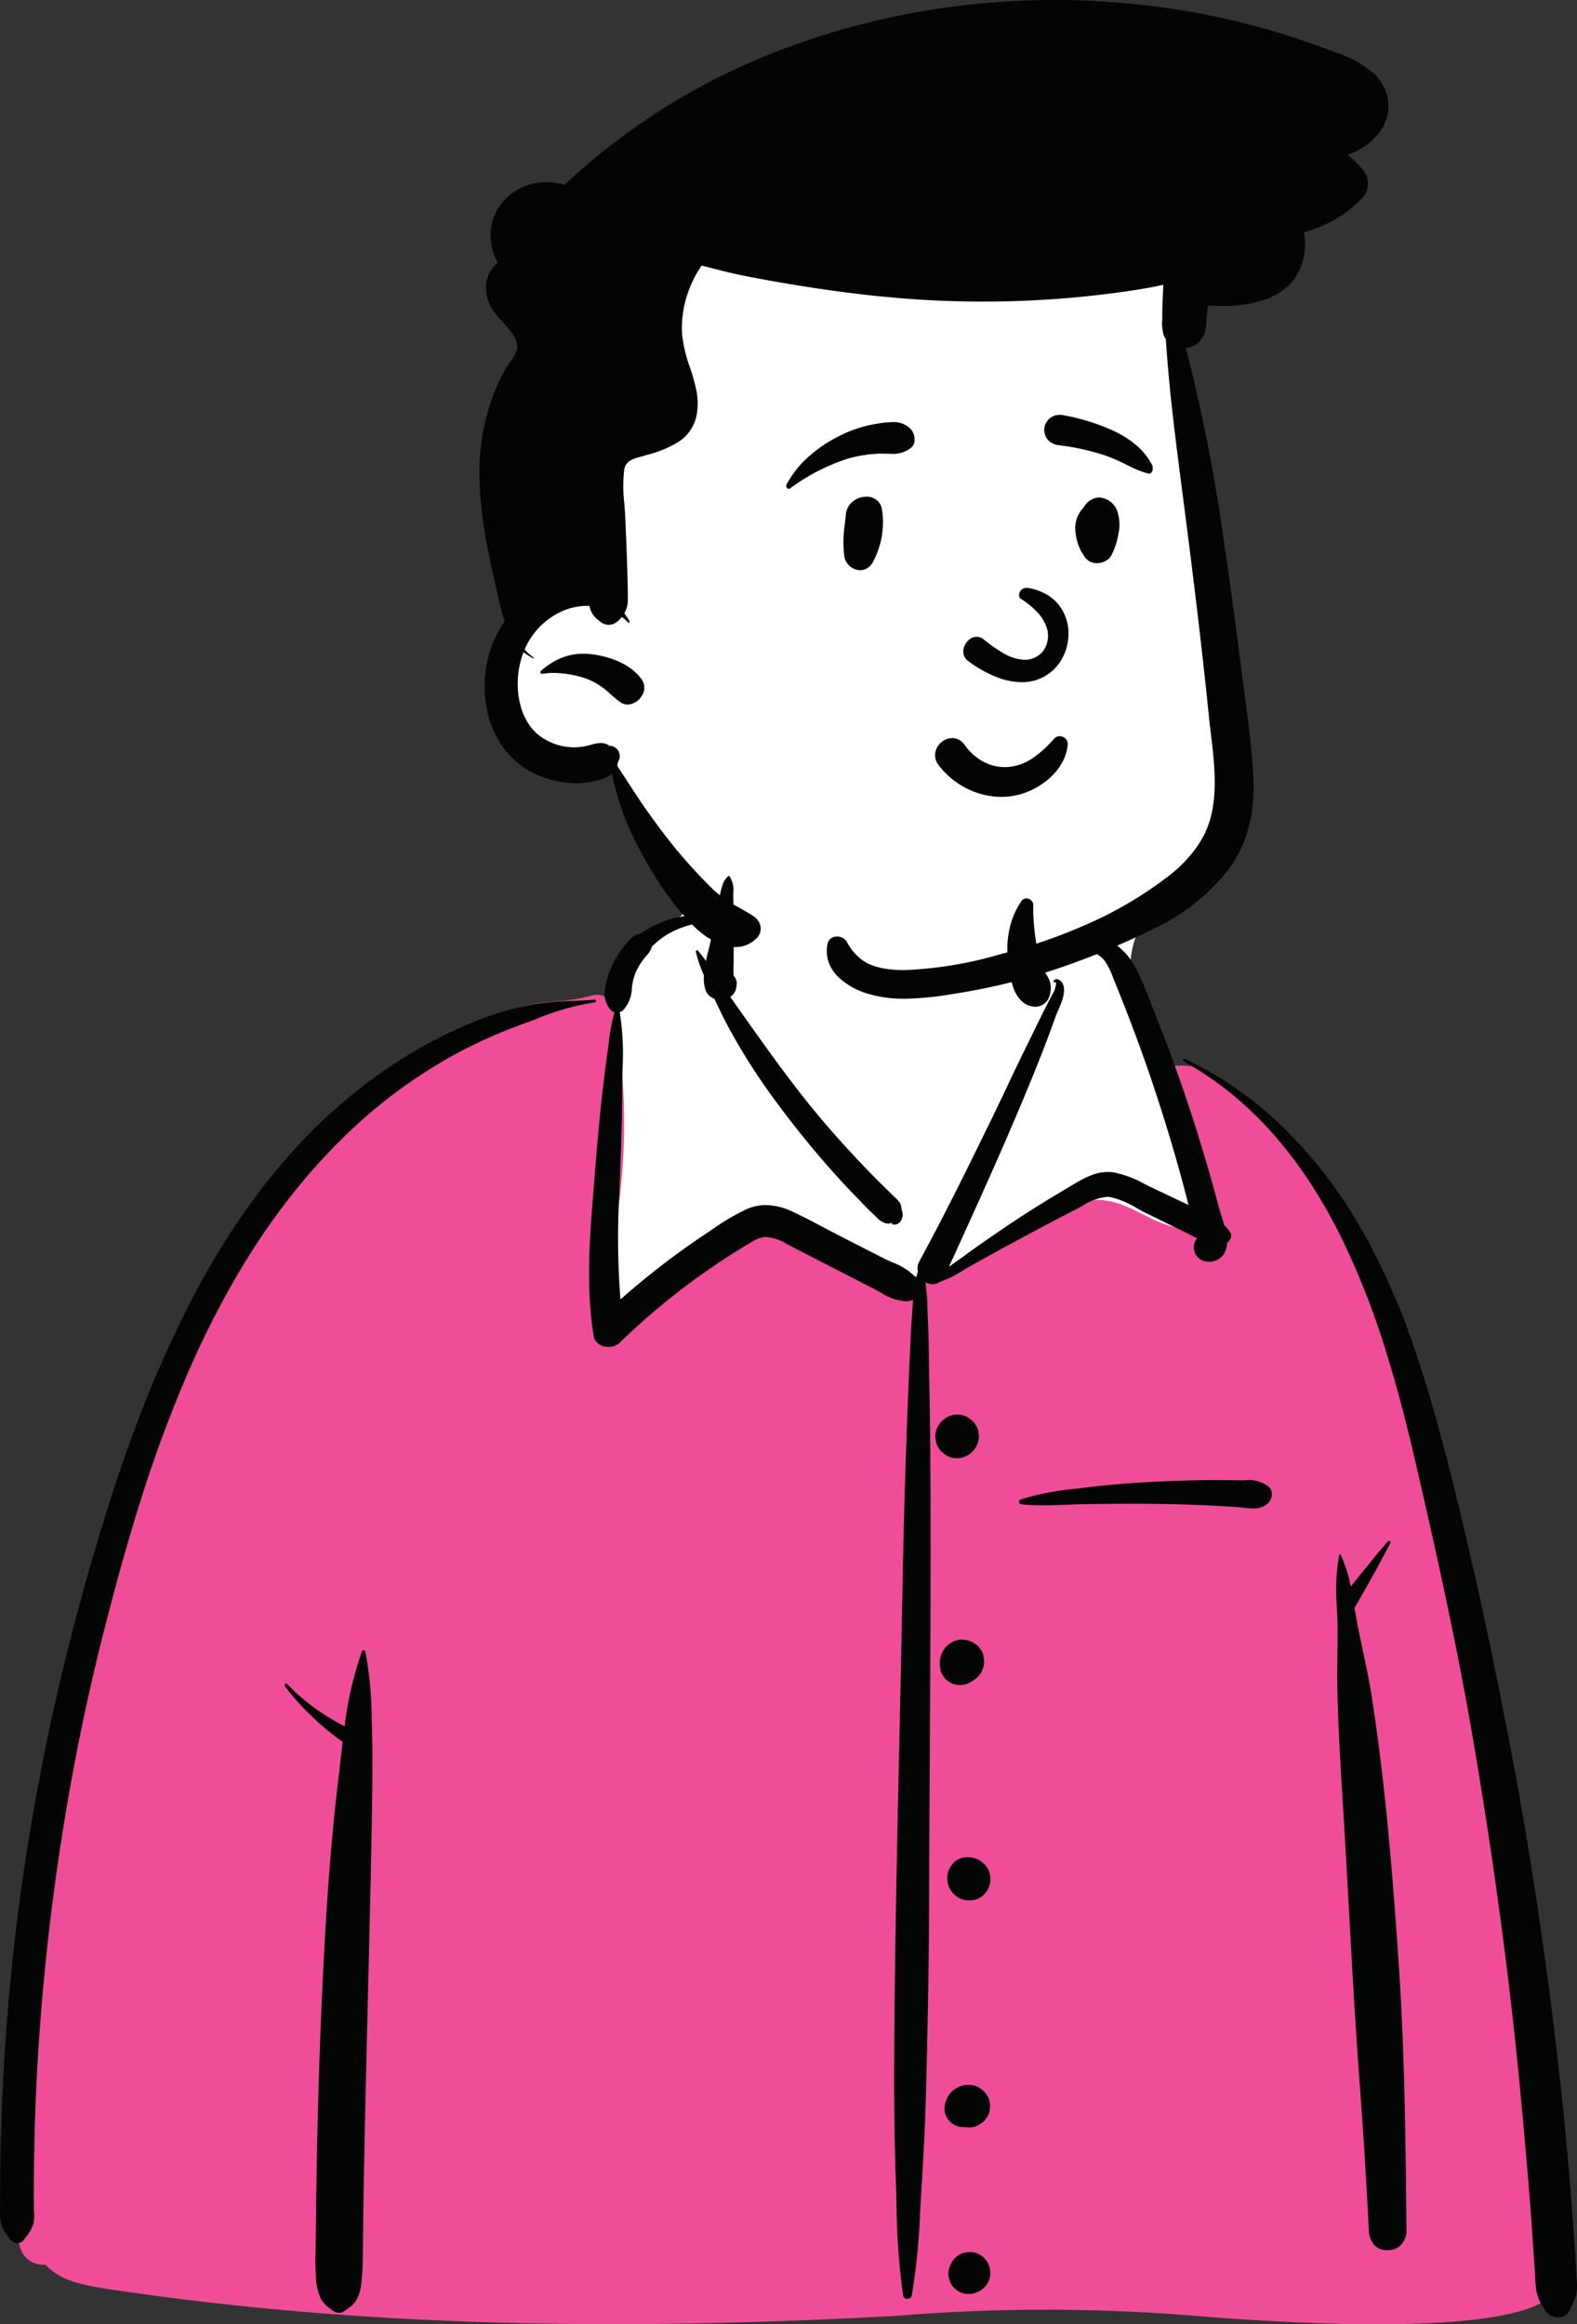 <svg xmlns="http://www.w3.org/2000/svg" width="216.467" height="319.114" viewBox="0 0 216.467 319.114">
  <rect x="0" y="0" width="216.467" height="319.114" fill="#333333" stroke="none"/>
  <g id="Group_2" data-name="Group 2" transform="translate(0)">
    <path id="_Background" data-name=" Background" d="M-1697.129,150.447c-1.056-6.387,2.408-7.712,0-13.784-5.356-11.248-19.939-10.762-30.642-11.628-11.939-.463-24.021,1.119-35.026,5.906a56.428,56.428,0,0,0-7.582,4.011,3.308,3.308,0,0,0-1.014,4.567,3.3,3.3,0,0,0,.527.636c-9.53,13.5-4.079,31.626-11.682,45.836-1.4,2.54-3.263,4.821-4.484,7.461-1.855,4.017-1.974,9.779,2.234,12.442,5.928,3.183,9.236-3.119,12.148,6.017,1.853,4.056,4.33,7.616,6.612,11.4a16.2,16.2,0,0,1,1.711,4.132c.151.567.3.965-.062,1.361a5.3,5.3,0,0,1-1.345.618,25.168,25.168,0,0,0-2.609,1.416,10.3,10.3,0,0,0-3.861,3.985,17.111,17.111,0,0,0-1.214,6.19c-1.3,14.974-7.882,29.035-9.881,43.931-.856,6.383-.783,13.2,2.3,18.852,4.752,8.716,15.219,12.413,24.921,14.512a170.772,170.772,0,0,0,36.068,3.843c9.67,0,19.588-.875,28.325-5.017s16.156-12.085,17.46-21.666a16.032,16.032,0,0,0-.8-8.153c-1.26-3.113-3.721-5.55-5.992-8.024a93.881,93.881,0,0,1-20.1-34.494c-1.165-3.606-2.117-7.433-1.422-11.158a10.559,10.559,0,0,1,3.485-6.12,33.115,33.115,0,0,1,2.92-1.727,9.2,9.2,0,0,0,1.8-1.895c3.347-4.067,3.581-9.25,3.612-14.294.005-.847.005-1.694.019-2.541q.076-5.088.026-10.176C-1690.807,183.141-1695.36,164.079-1697.129,150.447Z" transform="translate(1857.912 -103.085)" fill="#fff"/>
    <g id="Group_1" data-name="Group 1" transform="translate(0 120.261)">
      <g id="BODY">
        <path id="_Background-2" data-name=" Background" d="M-1977.2,643.254c35.707,5.426,72.062,5.693,108.07,3.729a251.333,251.333,0,0,1,42.781.1c8.41.626,45.3,3.447,48.315-4.092-1.9-40.141-5.739-80.625-17.525-119.23-4.846-13.714-9.01-25.086-18.469-36.429q-.877-.913-1.766-1.815c-2.228-2.26-4.5-4.483-6.905-6.561a14.455,14.455,0,0,0-3.438-2.545,17.438,17.438,0,0,0-2.14-1,11.073,11.073,0,0,0-2.464-.065,37.414,37.414,0,0,1,2.877,19.879,2.85,2.85,0,0,1-.844,1.986,2.579,2.579,0,0,1-2.159.21c-2.891-.694-5.339-2.68-8.225-3.39-4.236-1.043-8.64.821-12.337,3.137s-7.167,5.167-11.341,6.432c-6.74,2.042-14.054-.444-20.125-4.015a8.618,8.618,0,0,0-3.437-1.439,7.76,7.76,0,0,0-3.653.855,114.06,114.06,0,0,0-17.5,9.246c-.792-5.171.23-10.42.788-15.621a88.139,88.139,0,0,0-.649-23.58,5.048,5.048,0,0,0-1.189-2.946c-.844-.8-1.822-.491-2.806-.232-3.382.892-7.081.391-10.332,1.871-15.048,6.847-28.444,16.781-37.242,31.288-19.734,30.971-33.286,96.21-30.942,132.918-1.027,1.612.388,3.923.754,5.656a3.3,3.3,0,0,0,3.472,2.339C-1983.481,642.262-1980.156,642.779-1977.2,643.254Z" transform="translate(1991.865 -449.27)" fill="#f04d98"/>
        <path id="_Ink" data-name=" Ink" d="M-1781.206,615.033a2.125,2.125,0,0,1-1.743-.924l-.212-.326a6.056,6.056,0,0,1-1.035-2.383,17.878,17.878,0,0,1-.169-1.93c-.014-.276-.029-.56-.049-.837-.068-.937-.129-1.881-.192-2.794v-.022c-.049-.731-.1-1.487-.151-2.229-.246-3.511-.527-7.082-.834-10.608-.956-10.949-1.607-16.927-2.071-20.914-1.394-12.093-3.189-24.533-5.33-36.979-2.119-12.314-4.805-24.439-7.393-35.707l-.282-1.227c-1.437-6.246-2.776-11.285-4.211-15.859a107.132,107.132,0,0,0-6.115-15.546,73.369,73.369,0,0,0-4.056-7.188,58.653,58.653,0,0,0-4.88-6.549,49.572,49.572,0,0,0-5.822-5.725,45.446,45.446,0,0,0-6.875-4.715.169.169,0,0,1-.091-.2.2.2,0,0,1,.244-.144.221.221,0,0,1,.041.015,49.982,49.982,0,0,1,14.042,9.962A64.158,64.158,0,0,1-1808,466a95.717,95.717,0,0,1,7.229,16.5c2.049,6.011,3.663,12.147,4.972,17.355l.1.418c2.828,11.29,5.481,23.537,8.113,37.438,1.175,6.21,2.273,12.633,3.263,19.107.952,6.227,1.836,12.688,2.624,19.207.849,7.016,1.5,13.254,1.987,19.07.267,3.181.518,6.4.728,9.554.1,1.472.177,2.687.239,3.824l.051.957c.006.137.015.277.023.412a7.134,7.134,0,0,1-.092,2.183,8.069,8.069,0,0,1-.735,1.727c-.057.11-.122.234-.184.357A1.658,1.658,0,0,1-1781.206,615.033Zm-167.378-.636a1.436,1.436,0,0,1-.906-.355l-.171-.129-.12-.094h0a4.03,4.03,0,0,1-1.283-1.383,7.764,7.764,0,0,1-.663-3.062v-.026a36.7,36.7,0,0,1-.047-3.7c.008-.388.017-.786.021-1.182.032-3.234.079-6.518.129-9.769.229-13.067.681-24.774,1.379-35.8.373-5.872.872-11.538,1.485-16.839l.129-1.048c.094-.8.186-1.6.274-2.385.1-.855.2-1.739.3-2.615a36.828,36.828,0,0,1-7.92-7.617.233.233,0,0,1-.026-.251.216.216,0,0,1,.186-.13.209.209,0,0,1,.149.07,28.716,28.716,0,0,0,3.707,3.234,31.014,31.014,0,0,0,4.172,2.562,47.8,47.8,0,0,1,2.373-10.273.278.278,0,0,1,.259-.173.206.206,0,0,1,.21.173,50.239,50.239,0,0,1,.875,9.243l.018.569c.093,2.836.111,5.934.056,9.752-.129,9.251-.366,18.649-.59,27.738v.12c-.063,2.6-.129,5.288-.192,7.931-.13,5.255-.267,11.494-.376,17.907-.038,2.2-.072,4.461-.1,6.716l-.032,2.952a36,36,0,0,1-.21,3.9,5.551,5.551,0,0,1-.8,2.411,3.412,3.412,0,0,1-.979.921c-.1.071-.2.144-.3.22l-.086.067A1.467,1.467,0,0,1-1948.584,614.4Zm78.041-1.919a.555.555,0,0,1-.583-.44,96.631,96.631,0,0,1-.906-12.613v-.03c-.017-.6-.034-1.21-.052-1.811l-.031-.964c-.18-5.229-.259-10.453-.243-15.525.054-15.221.4-30.689.726-45.648h0v-.093c.069-3.132.141-6.372.208-9.557.053-2.485.1-5.012.149-7.457v-.066c.129-6.641.259-13.508.485-20.263.167-5.035.341-9.58.532-13.894l.018-.4h0c.084-1.9.171-3.866.3-5.8l.062-.885c.021-.286.04-.573.06-.851h0c.02-.28.039-.569.06-.855a3.182,3.182,0,0,1-1.1.194,7.311,7.311,0,0,1-3.349-1.206c-.259-.145-.536-.3-.8-.432l-1.589-.818-.117-.061c-1.335-.688-2.717-1.4-4.094-2.106l-1.94-.991-3.868-2-.434-.224h0a6.339,6.339,0,0,0-2.846-.979,3.367,3.367,0,0,0-1.669.472,95.5,95.5,0,0,0-18.445,14.018,2.329,2.329,0,0,1-1.589.587,2.275,2.275,0,0,1-1.293-.381,1.706,1.706,0,0,1-.721-1.164,48.409,48.409,0,0,1-.536-5.131c-.086-1.614-.109-3.3-.067-5.152.076-3.437.365-6.928.647-10.3v-.054q.047-.562.092-1.122l.218-2.686c.236-2.866.532-6.249.935-9.61l.018-.146h0c.163-1.356.331-2.757.518-4.133l.145-1.07c.042-.308.084-.621.129-.924v-.008a24.251,24.251,0,0,1,.77-4.06,1.169,1.169,0,0,1-.449-.265,3.21,3.21,0,0,1-.873-2.717,10.045,10.045,0,0,1,.776-2.921,12.937,12.937,0,0,1,3.025-4.426,1.652,1.652,0,0,1,1.087-.464,16.286,16.286,0,0,1,3.512-1.8,11.059,11.059,0,0,1,3.7-.669,9.972,9.972,0,0,1,3.012.47c.129-.587.22-1.035.313-1.45l.111-.481c.061-.259.113-.555.168-.868a12.519,12.519,0,0,1,.4-1.742,2.769,2.769,0,0,1,.848-1.364.129.129,0,0,1,.08-.03.084.084,0,0,1,.065.03,3.579,3.579,0,0,1,.529,2.383v.57c.04,1.219.055,2.511.051,4.193l0,4.454c0,.227-.007.461-.015.688-.012.388-.025.791,0,1.179l.017.238a1.468,1.468,0,0,1,.388,1.357,1.926,1.926,0,0,1-.854,1.529l1.059,1.5,1.061,1.5c2.648,3.752,4.715,6.6,6.7,9.193,2.271,2.976,4.787,5.962,7.478,8.881,1.377,1.495,2.659,2.837,3.917,4.1.375.378.762.754,1.137,1.118l.51.5.546.541c.075.075.152.147.233.224h0a3.34,3.34,0,0,1,.709.827,2.494,2.494,0,0,1,.151.666,1.531,1.531,0,0,0,.049.268,1.553,1.553,0,0,1-.129,1.423,1.035,1.035,0,0,1-.877.518,1.172,1.172,0,0,1-.423-.084l.052-.035c.069-.048.1-.08.094-.1s-.017-.015-.041-.015a2.222,2.222,0,0,0-.456.1,1.827,1.827,0,0,1-.846-.207l-.079-.043a3.721,3.721,0,0,1-.849-.693l-.154-.152-.075-.071c-.583-.547-1.153-1.131-1.7-1.695l-.3-.312c-1.456-1.489-2.774-2.9-4.03-4.324-2.544-2.881-5.035-5.968-7.405-9.175a85.572,85.572,0,0,1-6.493-10.13c-.647-1.21-1.293-2.506-2.018-4.08a1.879,1.879,0,0,1-1.213-1.189,4.909,4.909,0,0,1-.223-2,18.511,18.511,0,0,1-1.109-3.253.182.182,0,0,1,.147-.212l.023,0a.143.143,0,0,1,.108.053,17.838,17.838,0,0,1,1.113,1.423c.122-.6.259-1.164.388-1.656h0c.091-.366.168-.683.223-.942l.547-2.687c-.172-.009-.349-.014-.528-.014a11.67,11.67,0,0,0-4.381.885,10.779,10.779,0,0,0-3.683,2.458,2.792,2.792,0,0,1-.732,1.219h0c-.084.1-.172.2-.259.312a9.448,9.448,0,0,0-1.25,2.035,8.2,8.2,0,0,0-.494,2.083,4.734,4.734,0,0,1-1.205,3.071,1.356,1.356,0,0,1-.472.259,35.455,35.455,0,0,1,.388,7.8h0c-.018.745-.036,1.516-.039,2.258v.289c0,3.831-.129,7.686-.258,11l-.144,3.623a107.057,107.057,0,0,0,.162,14.479c2.14-1.9,4.379-3.726,6.655-5.44,1.5-1.128,3.051-2.234,4.612-3.286l1.273-.851.053-.036a31.155,31.155,0,0,1,4.7-2.772,6.526,6.526,0,0,1,2.669-.573,8.733,8.733,0,0,1,3.7.926c1.44.672,2.871,1.423,4.255,2.159h0c.635.335,1.294.683,1.941,1.015,1.6.824,3.225,1.654,4.8,2.458l.225.115,1.27.647c.336.172.708.339,1.1.517a8.693,8.693,0,0,1,3.344,2.144c.067-.3.145-.592.229-.865a1.913,1.913,0,0,1,.184-1.364c3.334-6.129,6.383-12.311,9.74-19.179.776-1.6,1.553-3.225,2.3-4.8v-.008c.776-1.642,1.583-3.341,2.4-5l1.552-3.171c.312-.635.552-1.124.776-1.583s.462-.916.688-1.362c.167-.326.339-.663.506-1,.077-.154.165-.311.251-.463h0c.1-.175.2-.355.286-.533l.078-.168c0-.008.283-.889.173-1.058a.055.055,0,0,0-.049-.027.1.1,0,0,0-.035.008l-.025.011a.152.152,0,0,1-.074.021.129.129,0,0,1-.116-.078.154.154,0,0,1,.019-.164.531.531,0,0,1,.418-.224,1.054,1.054,0,0,1,.8.636c.518,1.035-.129,2.521-.647,3.719-.129.3-.259.591-.347.844l-.024.068c-1.454,4.118-3.093,8.118-4.648,11.829-3,7.16-6.268,14.335-9.429,21.275l-.45.989-.04.13c.409-.315.834-.611,1.245-.9h0c.314-.22.612-.427.894-.637,1.682-1.251,3.48-2.475,5.061-3.556,2.87-1.961,6-3.935,9.581-6.036l.647-.388a14.4,14.4,0,0,1,2.108-1.05,6.272,6.272,0,0,1,2.249-.441,5.622,5.622,0,0,1,.814.059,14.528,14.528,0,0,1,4.248,1.6c.275.137.559.279.836.412l.167.08,5.009,2.382c-.49-1.959-1.053-4.045-1.719-6.379-1.165-4.069-2.47-8.2-3.881-12.29-1.268-3.658-2.655-7.342-4.24-11.266l-.453-1.116-.049-.129-.015-.038a10.648,10.648,0,0,0-1.042-2.143,3.255,3.255,0,0,0-1.877-1.355,7.577,7.577,0,0,0-1.963-.188h-.524a5.218,5.218,0,0,1-2.872-.583.214.214,0,0,1-.095-.215.191.191,0,0,1,.144-.159l.987-.248a17.96,17.96,0,0,1,4.183-.659,6.462,6.462,0,0,1,1.6.182,6.18,6.18,0,0,1,2.573,1.436,9,9,0,0,1,1.838,2.319,37.9,37.9,0,0,1,2.085,4.743c.146.379.3.776.45,1.156l.129.311c.906,2.258,1.775,4.528,2.588,6.746,1.626,4.46,3.144,9.076,4.51,13.714.622,2.117,1.235,4.309,1.873,6.7.089.338.209.712.336,1.107h0c.118.365.238.743.349,1.132a6.477,6.477,0,0,1,.754.88.941.941,0,0,1,.17.726,1.267,1.267,0,0,1-.546.794,2.9,2.9,0,0,1-.441,1.541,2.42,2.42,0,0,1-2.036,1.073,2.156,2.156,0,0,1-1.569-.629,1.977,1.977,0,0,1-.507-1.507,1.875,1.875,0,0,1,.375-1v-.048l-.024-.087c-.308-.148-.611-.3-.93-.464h0c-.228-.117-.463-.237-.7-.354l-5.275-2.581c-.406-.2-.815-.426-1.25-.665a12.272,12.272,0,0,0-3.654-1.538,2.831,2.831,0,0,0-.471-.039,7.525,7.525,0,0,0-3.4,1.255c-.259.144-.5.278-.732.4l-.088.045c-3.586,1.838-7.106,3.729-9.774,5.175-.92.5-1.849,1.014-2.745,1.515l-.012.006c-.647.358-1.307.728-1.963,1.088-.363.2-.724.417-1.107.647h0a13.078,13.078,0,0,1-3.113,1.523,1.6,1.6,0,0,1-1,.351,1.9,1.9,0,0,1-.991-.3,30.816,30.816,0,0,1,.289,3.858c.014.441.03.9.052,1.347.094,1.933.123,3.9.15,5.806,0,.4.011.811.017,1.216l.016.877c.1,4.955.152,10.034.172,15.525.046,11.744-.023,23.684-.088,35.232-.037,6.576-.077,13.376-.093,20.067-.021,8.1-.159,16.67-.448,27.786-.106,4.1-.338,8.218-.546,11.758l-.129,2.136c-.038.64-.075,1.294-.11,1.92a90.517,90.517,0,0,1-1.152,11.592A.578.578,0,0,1-1870.543,612.478Zm8.41-.66a2.833,2.833,0,0,1-.736-.1,2.774,2.774,0,0,1-1.941-3.409h0l.067-.161a2.853,2.853,0,0,1,1.989-1.99,2.807,2.807,0,0,1,.746-.1,2.835,2.835,0,0,1,2.761,2.12,2.846,2.846,0,0,1-1.891,3.443l-.1.031-.16.068a2.866,2.866,0,0,1-.732.094Zm57.561-6.016a4.81,4.81,0,0,1-.723-.062,2.055,2.055,0,0,1-1.36-.929,3.166,3.166,0,0,1-.542-1.571c-.3-6.368-.72-13.09-1.275-20.548-.6-8.054-1.052-16.256-1.488-24.193v-.018c-.221-4.011-.45-8.166-.7-12.247l-.259-4.246c-.251-4.18-.525-9.039-.61-13.812-.024-1.383,0-2.788.015-4.14.023-1.642.048-3.339-.006-5.007-.016-.476-.038-.97-.058-1.448a27.736,27.736,0,0,1,.3-7.194.13.13,0,0,1,.129-.093.112.112,0,0,1,.106.062,19.076,19.076,0,0,1,1.369,4.342c1.594-2.016,3.314-4.165,5.1-6.22a.176.176,0,0,1,.129-.067.216.216,0,0,1,.176.107.21.21,0,0,1,.012.208c-1.546,3.032-3.25,6.006-4.9,8.882.129.785.259,1.6.419,2.393.228,1.165.476,2.336.717,3.471h0c.449,2.115.914,4.3,1.251,6.493,1.951,12.616,2.919,25.461,3.673,36.512.815,11.94.938,24.093,1.058,35.847l.009.906a2.7,2.7,0,0,1-.535,1.573,2.228,2.228,0,0,1-1.366.926,3.555,3.555,0,0,1-.65.067Zm-188.123-.968a1.244,1.244,0,0,1-.991-.541l-.192-.259-.03-.04a4.509,4.509,0,0,1-1.142-2.352c-.056-.717-.043-1.456-.034-2.171,0-.311.009-.632.008-.948-.008-1.868.01-3.849.058-6.234.08-3.96.238-7.977.47-11.941.48-8.175,1.277-16.295,2.369-24.131.983-7.059,2.232-14.2,3.708-21.23,1.467-6.986,3.2-14.023,5.141-20.93,2.07-7.352,4.087-13.713,6.165-19.432a161.257,161.257,0,0,1,8.06-18.711c1.474-2.874,3.043-5.647,4.657-8.241,1.71-2.738,3.524-5.355,5.395-7.778a82.422,82.422,0,0,1,6.184-7.144,72.3,72.3,0,0,1,7.03-6.339,68.415,68.415,0,0,1,7.257-5,63.63,63.63,0,0,1,7.866-3.978,41.6,41.6,0,0,1,8.553-2.634,42.359,42.359,0,0,1,5.8-.525c.948-.041,1.929-.084,2.9-.16h.017a.149.149,0,0,1,.156.142v.008a.2.2,0,0,1-.171.211,35.184,35.184,0,0,0-8.118,2.329h-.008c-.449.168-.914.343-1.367.509l-.258.1a68.3,68.3,0,0,0-9.067,4.01,69.4,69.4,0,0,0-15.595,11.522,82.505,82.505,0,0,0-6.483,7.116,92.88,92.88,0,0,0-5.631,7.756c-1.691,2.6-3.33,5.382-4.869,8.28-1.454,2.736-2.867,5.661-4.2,8.691a179.134,179.134,0,0,0-6.757,18.172c-1.723,5.445-3.364,11.318-5.175,18.478-1.687,6.676-3.177,13.583-4.426,20.534-1.215,6.765-2.235,13.758-3.035,20.782-.777,6.849-1.337,13.818-1.659,20.711-.164,3.525-.269,7.106-.313,10.646-.021,1.644-.028,3.428-.027,5.455,0,.23.012.473.023.73a6.545,6.545,0,0,1-.1,1.961,5.214,5.214,0,0,1-.917,1.613c-.106.145-.207.282-.3.42a1.156,1.156,0,0,1-.955.541ZM-1862,588.949h-.238l.053.006-.092-.01c-.087-.008-.173-.017-.259-.029l-.074-.009-.1-.012h-.168c-.048,0-.1.006-.147.006a2.592,2.592,0,0,1-1.666-.758,2.5,2.5,0,0,1-.558-.833,2.074,2.074,0,0,1-.193-.981l.026-.246a2.8,2.8,0,0,1,.259-1,3.033,3.033,0,0,1,.736-1.068,3.284,3.284,0,0,1,2.24-.912h.025a2.887,2.887,0,0,1,1.514.4l.592.459c.152.2.31.4.48.621a2.649,2.649,0,0,1,.343,1.842,2.158,2.158,0,0,1-.343,1.074l-.451.585a3.864,3.864,0,0,1-1.322.776,2.078,2.078,0,0,1-.654.083Zm-.083-31.172a2.806,2.806,0,0,1-1.126-.229,2.946,2.946,0,0,1-1.354-1.118l-.053-.087c-.022-.035-.043-.071-.064-.108l-.028-.056a3.016,3.016,0,0,1,.452-3.51,2.662,2.662,0,0,1,2-.825,3.227,3.227,0,0,1,1.51.371,3.653,3.653,0,0,1,.591.432h0l.157.13a2.926,2.926,0,0,1,.861,2.08,2.625,2.625,0,0,1-.226,1.124,2.979,2.979,0,0,1-.635.957l-.13.12a2.4,2.4,0,0,1-1.173.637,4.383,4.383,0,0,1-.781.076Zm-1.242-29.563a2.738,2.738,0,0,1-.726-.1,2.785,2.785,0,0,1-1.941-1.941l-.054-.379a3.314,3.314,0,0,1,.062-1.423,3.893,3.893,0,0,1,.339-.847,3.013,3.013,0,0,1,.785-.906,3.357,3.357,0,0,1,1.066-.544,2.345,2.345,0,0,1,.7-.11,2.3,2.3,0,0,1,.5.056,2.95,2.95,0,0,1,1.423.592,1.518,1.518,0,0,1,.539.54,2.281,2.281,0,0,1,.539,1.023l.107.8-.107.8-.3.719-.252.326a3.356,3.356,0,0,1-1.047.873,2.808,2.808,0,0,1-1.628.512Zm40.2-24.255a12,12,0,0,1-1.338-.1c-.279-.032-.567-.065-.846-.084-1.415-.094-2.865-.176-4.306-.24-2.994-.13-5.724-.2-8.346-.216h-1.334c-2.127,0-4.417.02-7,.062-.789.013-1.6.043-2.387.073-1.059.04-2.155.08-3.234.08a28.489,28.489,0,0,1-2.961-.136.362.362,0,0,1-.335-.317.339.339,0,0,1,.243-.362,37,37,0,0,1,7.513-1.453l.889-.11c2.776-.351,5.671-.615,8.6-.784,3.139-.18,6.044-.277,8.885-.3h1.334c.7,0,1.406,0,2.11.012l.86.012h.551a4.38,4.38,0,0,1,3.26.872,1.342,1.342,0,0,1,.464,1.114,1.856,1.856,0,0,1-.785,1.379A3.072,3.072,0,0,1-1823.125,503.959Zm-40.494-6.889h-.094a3,3,0,0,1-1.513-.41l-.607-.469a3.013,3.013,0,0,1-.776-1.324l-.107-.8a3.1,3.1,0,0,1,2.9-3h.094a2.987,2.987,0,0,1,1.423.357l.094.053.607.468a3.011,3.011,0,0,1,.776,1.324l.107.8a3.106,3.106,0,0,1-2.9,3Zm10.708-61.984h-.071a2.848,2.848,0,0,1-1.907-.809,4.848,4.848,0,0,1-1.114-1.831,17.142,17.142,0,0,1-.784-4.387,12.507,12.507,0,0,1,.317-3.881,10.7,10.7,0,0,1,1.556-3.562.85.85,0,0,1,.714-.417,1,1,0,0,1,.75.388.819.819,0,0,1,.185.682,29.65,29.65,0,0,0,.632,6.234,11.819,11.819,0,0,0,.954,2.765l.186.366a3.21,3.21,0,0,1,.247,3.458,2.227,2.227,0,0,1-.71.714A1.827,1.827,0,0,1-1852.911,435.085Z" transform="translate(1995.092 -417.123)" fill="#030504"/>
      </g>
    </g>
    <path id="_Ink-2" data-name=" Ink" d="M-1741.319,197.131a17.386,17.386,0,0,1-4.737-.6,10.1,10.1,0,0,1-4.4-2.406,5.33,5.33,0,0,1-1.294-2,4.783,4.783,0,0,1-.156-2.524,1.186,1.186,0,0,1,.481-.762,1.445,1.445,0,0,1,.83-.25,1.507,1.507,0,0,1,1.294.672l.138.223a6.89,6.89,0,0,0,2.77,2.8,9.055,9.055,0,0,0,2.344.708,15.755,15.755,0,0,0,2.447.2h.3a53.9,53.9,0,0,0,13.2-2.2,75.583,75.583,0,0,0,12.054-4.2,53.37,53.37,0,0,0,10.958-6.513,18.89,18.89,0,0,0,3.7-3.752,13.724,13.724,0,0,0,1.327-2.232,12.421,12.421,0,0,0,.859-2.515c.806-3.572.35-7.4-.092-11.1-.1-.806-.2-1.64-.278-2.445-.8-7.892-1.783-16.264-3.179-27.157l-.233-1.811q-.12-.929-.241-1.857v-.005c-.884-6.822-1.8-13.875-2.246-20.851a2.138,2.138,0,0,1-.388-.935l-.076-.5a4.116,4.116,0,0,1-.03-1.164c0-1.414.043-2.758.121-4.11.013-.247.024-.494.032-.735-1.331.294-2.741.55-4.308.785a137.773,137.773,0,0,1-20.474,1.52c-3.395,0-6.831-.129-10.22-.379-4.721-.352-9.7-.957-15.216-1.851-2.638-.427-5.225-.893-7.684-1.388-1.5-.3-3-.695-4.456-1.076h-.015l-1-.259a15.552,15.552,0,0,0-2.119,4.475,14.448,14.448,0,0,0-.568,4.9,18.579,18.579,0,0,0,1.07,4.58,26.573,26.573,0,0,1,.885,3.163,8.79,8.79,0,0,1,.068,3.268,5.646,5.646,0,0,1-2.5,3.815,15.367,15.367,0,0,1-4.282,1.785l-1.294.374a3.724,3.724,0,0,0-1.254.544,1.782,1.782,0,0,0-.647,1.222,20.508,20.508,0,0,0,.026,4.543c.052.656.1,1.274.129,1.886.03.75.062,1.507.093,2.239.071,1.666.145,3.389.185,5.086.008.336.018.679.027,1.01v.007c.026.906.052,1.853.049,2.778a3.81,3.81,0,0,1-.484,2.089,7.826,7.826,0,0,1,.722,1.085.129.129,0,0,1,0,.13.138.138,0,0,1-.115.068.116.116,0,0,1-.084-.037,7.156,7.156,0,0,0-.861-.763,7.077,7.077,0,0,1-.538.586l-.016-.022a1.733,1.733,0,0,1-1.229.518,1.939,1.939,0,0,1-1.261-.49l-.212-.184a2.956,2.956,0,0,1-1.165-1.8h0c-.008-.043-.017-.087-.022-.129h-.287a8.471,8.471,0,0,0-4.079,1.036,10.116,10.116,0,0,0-4.537,4.955,5.729,5.729,0,0,0,1.254,1.1.062.062,0,0,1,.027.072.065.065,0,0,1-.062.048.066.066,0,0,1-.031-.008,5.983,5.983,0,0,1-1.332-.862,12.083,12.083,0,0,0-.681,2.633,11.675,11.675,0,0,0,.38,5.13,8.338,8.338,0,0,0,1.126,2.3,6.536,6.536,0,0,0,1.846,1.765,8.077,8.077,0,0,0,4.283,1.257h.022a8.4,8.4,0,0,0,2.086-.3c.114-.028.23-.06.341-.091h0a4.385,4.385,0,0,1,1.143-.2,2.38,2.38,0,0,1,1.216.329l-.1.009a.591.591,0,0,0-.159.023,1.588,1.588,0,0,0,.307.012,1.423,1.423,0,0,1,1.2.709,1.463,1.463,0,0,1,.014,1.413l-.066.149-.017.037-.018.038-.04.259v.029h0l-.006.04-.015.052-.009.025,1.635,2.5a95.443,95.443,0,0,0,6.4,8.9,73.255,73.255,0,0,0,5.215,5.663A16.469,16.469,0,0,0-1764,184.64c.656.374,1.334.759,1.99,1.2a2.076,2.076,0,0,1,.92,1.5,1.787,1.787,0,0,1-.537,1.46,4.047,4.047,0,0,1-2.935,1.237,6.5,6.5,0,0,1-3.069-.884,11.928,11.928,0,0,1-2.611-1.958,37.994,37.994,0,0,1-5.39-6.94,49.717,49.717,0,0,1-3.6-6.764,37.52,37.52,0,0,1-1.327-3.565,32.637,32.637,0,0,1-.931-3.7,4.018,4.018,0,0,1-1.413.768,11.159,11.159,0,0,1-3.234.541h-.376a13.216,13.216,0,0,1-5.643-1.333,11.144,11.144,0,0,1-4.118-3.364,13.149,13.149,0,0,1-2.233-4.736,16.043,16.043,0,0,1-.232-6.661,14.753,14.753,0,0,1,2.516-6.1,36.365,36.365,0,0,1-1.1-4.269c-.089-.418-.173-.811-.259-1.2l-.173-.752c-.56-2.443-.96-4.469-1.26-6.364a51.422,51.422,0,0,1-.647-6.429,29.985,29.985,0,0,1,2.094-12.663,24.341,24.341,0,0,1,1.514-3.083c.151-.259.335-.518.529-.79a5.568,5.568,0,0,0,.962-1.757c.33-1.334-.939-2.726-2.06-3.954a10.583,10.583,0,0,1-1.37-1.7,5.9,5.9,0,0,1-.807-2.924,4.425,4.425,0,0,1,1.628-3.387,7.8,7.8,0,0,1-.987-3.969,6.94,6.94,0,0,1,1.354-3.945,7.763,7.763,0,0,1,4.881-3.032,8.04,8.04,0,0,1,1.366-.111,9.55,9.55,0,0,1,2.551.349,93.854,93.854,0,0,1,11.428-9.076,88.054,88.054,0,0,1,12.725-7.116A101.8,101.8,0,0,1-1742.8,62.3a107.081,107.081,0,0,1,33.01-1.731,103.476,103.476,0,0,1,26.407,6.183l.743.287.369.141a14.824,14.824,0,0,1,5.563,3.1,6.382,6.382,0,0,1,1.13,1.589,6.161,6.161,0,0,1,.584,1.811,5.746,5.746,0,0,1-.666,3.739,7.787,7.787,0,0,1-2.07,2.344,10.187,10.187,0,0,1-2.776,1.5,16.541,16.541,0,0,1,1.971,1.911,3.167,3.167,0,0,1,.811,2.031,2.786,2.786,0,0,1-.191,1.059,2.933,2.933,0,0,1-.62.96,17.027,17.027,0,0,1-7.979,4.67,8.41,8.41,0,0,1-.572,5.083,7.17,7.17,0,0,1-1.841,2.5,8.768,8.768,0,0,1-2.591,1.537,17.161,17.161,0,0,1-6.2.987c-.592,0-1.215-.019-1.85-.059l-.137-.009-.251,2.88a3.467,3.467,0,0,1-.776,1.966,2.945,2.945,0,0,1-1.839.992c-.054.008-.109.014-.164.019a232.342,232.342,0,0,1,5.33,27.257c.629,4.175,1.238,8.6,1.977,14.34l.2,1.6c.149,1.173.309,2.369.464,3.525h0c.53,3.944,1.075,8.021,1.294,12.039a25.821,25.821,0,0,1-.039,3.493,20.561,20.561,0,0,1-.552,3.363,17.5,17.5,0,0,1-1.144,3.194,16.7,16.7,0,0,1-1.811,2.976,27.993,27.993,0,0,1-9.988,7.867,104.736,104.736,0,0,1-13.3,5.536c-2.3.768-4.624,1.444-6.907,2.007-2.355.581-4.737,1.059-7.081,1.423l-.638.1A42.649,42.649,0,0,1-1741.319,197.131Zm-38.021-40.391a1.75,1.75,0,0,1-1.066-.365c-.469-.352-.9-.718-1.308-1.071a9.637,9.637,0,0,0-3.4-2.158,14.812,14.812,0,0,0-4.4-.749,8.837,8.837,0,0,0-1.525.129h-.039a.273.273,0,0,1-.248-.171.19.19,0,0,1,.061-.219,9.872,9.872,0,0,1,2.717-1.753,7.884,7.884,0,0,1,3.1-.621c.258,0,.517.012.776.034a12.981,12.981,0,0,1,4.047,1.016,9.092,9.092,0,0,1,1.821,1.061,6.4,6.4,0,0,1,1.423,1.467,1.94,1.94,0,0,1,.056,2.061A2.415,2.415,0,0,1-1779.34,156.74Z" transform="translate(1865.5 -60.007)" fill="#030504"/>
    <g id="FACE" transform="translate(107.914 56.957)">
      <path id="_Ink-2-2" data-name=" Ink-2" d="M-1645.112,281.587a10.407,10.407,0,0,1-3.948-.789,11.163,11.163,0,0,1-2.577-1.481,10.979,10.979,0,0,1-2.1-2.117,2.169,2.169,0,0,1-.437-1.682,2.421,2.421,0,0,1,.942-1.516,2.319,2.319,0,0,1,1.38-.481,1.966,1.966,0,0,1,.308.023,2.133,2.133,0,0,1,1.423.944l.084.117a7.377,7.377,0,0,0,2.7,2.274,6.125,6.125,0,0,0,2.677.625,5.909,5.909,0,0,0,.664-.037,6.97,6.97,0,0,0,2.947-1.035,13.81,13.81,0,0,0,2.5-2.084c.178-.183.367-.381.613-.647a.969.969,0,0,1,.51-.388,1.044,1.044,0,0,1,.331-.053,1.126,1.126,0,0,1,.924.483,1.034,1.034,0,0,1,.175.678,6.229,6.229,0,0,1-.738,2.411,8.05,8.05,0,0,1-1.578,2.027,10.136,10.136,0,0,1-2.39,1.666,9.942,9.942,0,0,1-2.652.906A9.766,9.766,0,0,1-1645.112,281.587Zm2.779-15.745h0a9.538,9.538,0,0,1-3.4-.686,17.173,17.173,0,0,1-4-2.272,1.537,1.537,0,0,1-.559-.889,1.842,1.842,0,0,1,.079-1,2.274,2.274,0,0,1,.674-.974,1.64,1.64,0,0,1,1.05-.41,1.492,1.492,0,0,1,.813.25l.271.208h0a21.61,21.61,0,0,0,2.5,1.743,6.163,6.163,0,0,0,3,.957,3.237,3.237,0,0,0,1.269-.25,3.55,3.55,0,0,0,1.182-.837,3.624,3.624,0,0,0,.687-2.917,5.518,5.518,0,0,0-1.462-2.588,10.665,10.665,0,0,0-2.214-1.786.687.687,0,0,1-.187-.789,1.039,1.039,0,0,1,.342-.491,1.045,1.045,0,0,1,.653-.216,1.414,1.414,0,0,1,.235.021,7.423,7.423,0,0,1,2.61.943,5.921,5.921,0,0,1,1.756,1.62,6.433,6.433,0,0,1,1.12,4.3,7.074,7.074,0,0,1-.574,2.256,6.6,6.6,0,0,1-1.294,1.941A6.183,6.183,0,0,1-1642.333,265.842Zm-22.14-15.375a2.232,2.232,0,0,1-1.448-.568,2.257,2.257,0,0,1-.759-1.46,16.432,16.432,0,0,1,.087-4.28c.052-.416.1-.846.142-1.309a2.562,2.562,0,0,1,.97-1.831,2.986,2.986,0,0,1,1.838-.647,2.264,2.264,0,0,1,1.391.437,2.061,2.061,0,0,1,.769,1.368,11.484,11.484,0,0,1-1.2,7.076,2.271,2.271,0,0,1-.8.926A1.848,1.848,0,0,1-1664.473,250.467Zm32.5-.97a1.951,1.951,0,0,1-1.531-.656,5.994,5.994,0,0,1-.933-1.589,6.925,6.925,0,0,1-.476-1.911,4.049,4.049,0,0,1,1.1-3.476,2.269,2.269,0,0,1,.177-.269,2.5,2.5,0,0,1,1.924-1.107,2.071,2.071,0,0,1,.585.087,2.813,2.813,0,0,1,1.88,1.64,5.8,5.8,0,0,1,.233,3.174,10.632,10.632,0,0,1-.963,2.994,1.94,1.94,0,0,1-.832.822,2.516,2.516,0,0,1-1.167.292Zm-42.305-10.2a.355.355,0,0,1-.3-.181.4.4,0,0,1-.023-.388,13.478,13.478,0,0,1,3.024-3.83,18.684,18.684,0,0,1,4.052-2.765,17.4,17.4,0,0,1,4.8-1.682l.518-.089a12.47,12.47,0,0,1,2.086-.223,3.235,3.235,0,0,1,2.588.965,2.2,2.2,0,0,1,.517,1.563,1.43,1.43,0,0,1-.517,1.021,3.986,3.986,0,0,1-2.732.8c-.215,0-.437,0-.647-.01h-.018c-.207,0-.441-.012-.674-.012s-.406,0-.585.016a18.469,18.469,0,0,0-4.066.693,27.634,27.634,0,0,0-7.84,4.057A.336.336,0,0,1-1674.281,239.3Zm49.482-2.07h0l-.216-.054a12.242,12.242,0,0,1-2.373-.921l-.776-.379a21.339,21.339,0,0,0-2.748-1.174,32.428,32.428,0,0,0-6.268-1.384,2.562,2.562,0,0,1-1.257-.478,1.883,1.883,0,0,1-.7-1.071,1.918,1.918,0,0,1,.22-1.613,2.044,2.044,0,0,1,.992-.855,2.229,2.229,0,0,1,.846-.162,2.465,2.465,0,0,1,.487.049l.388.08a28.039,28.039,0,0,1,6.769,2.2,13.679,13.679,0,0,1,2.975,1.959,8.694,8.694,0,0,1,2.1,2.717c.074.568,0,.709-.071.8l-.014.031-.02.026a.543.543,0,0,1-.336.224Z" transform="translate(1674.641 -229.14)" fill="#030504"/>
    </g>
  </g>
</svg>
